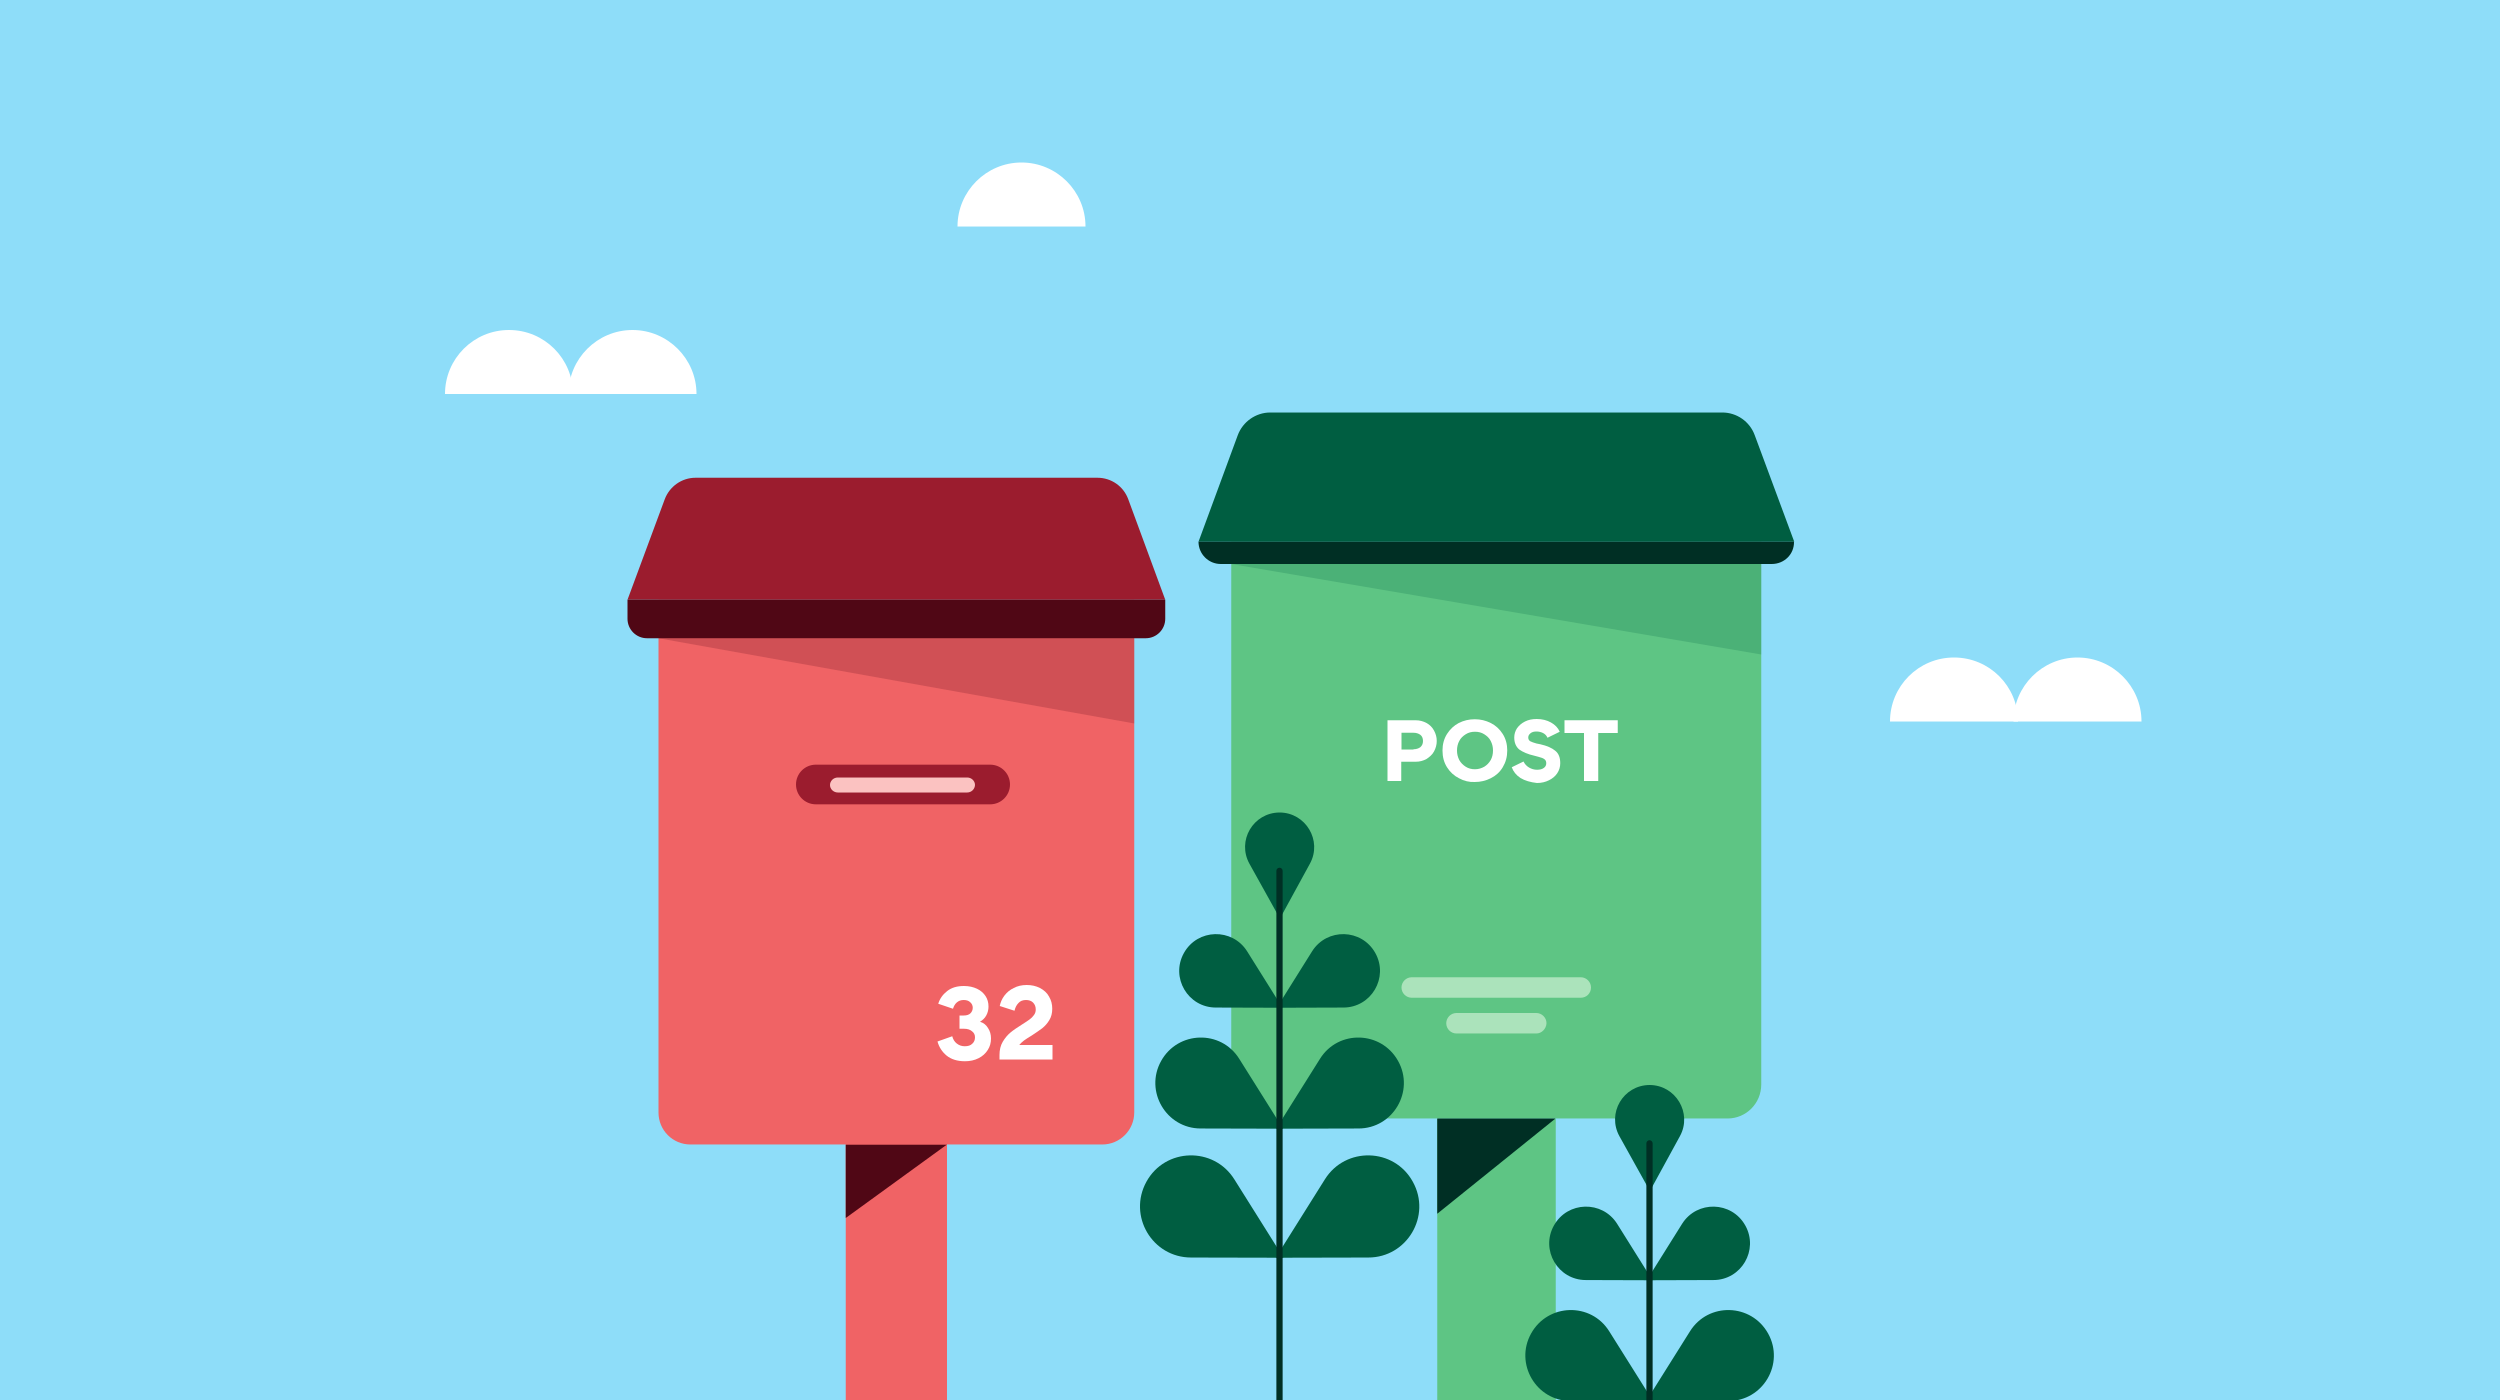 <svg width="1000" height="560" viewBox="0 0 1000 560" fill="none" xmlns="http://www.w3.org/2000/svg">
<rect x="0" y="0" width="1000" height="560" fill="#808080" stroke="none"/>
<g clip-path="url(#clip0)">
<rect width="1000" height="560" fill="#8EDDF9"/>
<path d="M690.999 447.399H506.099C498.599 447.399 492.499 441.299 492.499 433.799V216.699H704.499V433.799C704.499 441.299 698.499 447.399 690.999 447.399Z" fill="#5EC584"/>
<path d="M717.699 216.7H479.399L495.099 174.1C497.099 168.7 502.299 165 508.099 165H688.899C694.699 165 699.899 168.6 701.899 174.1L717.699 216.7Z" fill="#005E41"/>
<g opacity="0.2">
<path d="M492.499 225.6L704.499 261.8V225.6H492.499Z" fill="#005E41"/>
</g>
<path d="M570.599 289.2C571.899 289.9 572.899 290.9 573.599 292.2C574.299 293.5 574.699 294.8 574.699 296.4C574.699 297.9 574.299 299.3 573.599 300.6C572.899 301.9 571.799 302.8 570.599 303.6C569.299 304.3 567.899 304.7 566.199 304.7H560.499V312.4H554.999V288.1H566.199C567.899 288.1 569.299 288.5 570.599 289.2ZM565.399 299.7C566.499 299.7 567.399 299.4 568.099 298.9C568.799 298.3 569.199 297.5 569.199 296.4C569.199 295.3 568.799 294.4 568.099 293.9C567.399 293.4 566.499 293.1 565.399 293.1H560.599V299.8H565.399V299.7Z" fill="white"/>
<path d="M583.599 311.299C581.599 310.299 579.999 308.799 578.799 306.899C577.599 304.999 576.999 302.799 576.999 300.199C576.999 297.699 577.599 295.499 578.799 293.599C579.999 291.699 581.599 290.199 583.499 289.199C585.499 288.199 587.599 287.699 589.899 287.699C592.199 287.699 594.299 288.199 596.299 289.199C598.299 290.199 599.899 291.699 601.099 293.599C602.299 295.499 602.899 297.699 602.899 300.199C602.899 302.699 602.299 304.899 601.099 306.899C599.899 308.899 598.299 310.299 596.299 311.299C594.299 312.299 592.199 312.799 589.899 312.799C587.699 312.899 585.599 312.399 583.599 311.299ZM593.699 306.699C594.799 305.999 595.599 305.199 596.299 303.999C596.899 302.899 597.199 301.599 597.199 300.199C597.199 298.799 596.899 297.599 596.299 296.399C595.699 295.199 594.799 294.399 593.699 293.699C592.599 292.999 591.399 292.699 589.999 292.699C588.599 292.699 587.399 292.999 586.299 293.699C585.199 294.399 584.299 295.199 583.699 296.399C583.099 297.499 582.799 298.799 582.799 300.199C582.799 301.599 583.099 302.799 583.699 303.999C584.299 305.099 585.199 305.999 586.299 306.699C587.399 307.399 588.599 307.699 589.999 307.699C591.399 307.699 592.599 307.299 593.699 306.699Z" fill="white"/>
<path d="M608.199 311.2C606.499 310.1 605.299 308.6 604.699 306.9L609.399 304.6C609.899 305.6 610.599 306.4 611.599 307C612.599 307.6 613.699 307.9 614.799 307.9C615.899 307.9 616.799 307.7 617.499 307.2C618.199 306.7 618.499 306.1 618.499 305.3C618.499 304.6 618.299 304.1 617.799 303.7C617.299 303.3 616.499 303 615.299 302.7L613.799 302.3C611.099 301.7 609.099 300.8 607.699 299.8C606.399 298.7 605.699 297.1 605.699 295C605.699 293.6 606.099 292.4 606.799 291.3C607.599 290.2 608.599 289.3 609.999 288.6C611.399 287.9 612.899 287.6 614.699 287.6C616.899 287.6 618.799 288.1 620.399 289C621.999 289.9 623.199 291.1 623.899 292.7L618.999 295.1C618.599 294.2 617.999 293.6 617.199 293.2C616.399 292.8 615.499 292.6 614.599 292.6C613.599 292.6 612.799 292.8 612.199 293.3C611.599 293.8 611.299 294.3 611.299 295C611.299 295.7 611.599 296.2 612.099 296.5C612.699 296.8 613.499 297.1 614.599 297.4L616.099 297.7C618.799 298.3 620.799 299.2 622.099 300.3C623.499 301.4 624.099 303.1 624.099 305.3C624.099 306.7 623.699 308.1 622.899 309.3C622.099 310.5 620.999 311.4 619.599 312.1C618.199 312.8 616.599 313.2 614.799 313.2C612.199 312.9 609.999 312.3 608.199 311.2Z" fill="white"/>
<path d="M625.799 288.1H647.099V293.2H639.299V312.4H633.599V293.2H625.799V288.1Z" fill="white"/>
<path d="M708.699 225.599H488.299C483.399 225.599 479.399 221.599 479.399 216.699H717.599C717.699 221.699 713.699 225.599 708.699 225.599Z" fill="#002F24"/>
<path d="M574.899 608.5H622.299V447.4H574.899V608.5Z" fill="#5EC584"/>
<path d="M622.199 447.4L574.899 485.5V447.4H622.199Z" fill="#002F24"/>
<path d="M632.299 399.1H564.699C562.499 399.1 560.599 397.3 560.599 395C560.599 392.8 562.399 390.9 564.699 390.9H632.299C634.499 390.9 636.399 392.7 636.399 395C636.399 397.3 634.599 399.1 632.299 399.1Z" fill="#ABE3BB"/>
<path d="M614.499 413.399H582.599C580.399 413.399 578.499 411.599 578.499 409.299C578.499 407.099 580.299 405.199 582.599 405.199H614.499C616.699 405.199 618.599 406.999 618.599 409.299C618.499 411.499 616.699 413.399 614.499 413.399Z" fill="#ABE3BB"/>
<path d="M378.799 419.699H338.299V608.399H378.799V419.699Z" fill="#F06365"/>
<path d="M378.799 457.799L338.299 487.199V457.799H378.799Z" fill="#500715"/>
<path d="M440.899 457.798H276.199C269.099 457.798 263.399 452.098 263.399 444.998V239.898H453.699V444.998C453.699 451.998 447.999 457.798 440.899 457.798Z" fill="#F06365"/>
<path d="M466.099 239.9H250.999L265.899 199.7C267.799 194.6 272.699 191.1 278.199 191.1H438.999C444.499 191.1 449.399 194.5 451.299 199.7L466.099 239.9Z" fill="#9B1C2E"/>
<g opacity="0.2">
<path d="M263.399 255.299L453.699 289.399V255.299H263.399Z" fill="#500715"/>
</g>
<path d="M458.299 255.298H258.799C254.499 255.298 250.999 251.798 250.999 247.498V239.898H466.099V247.498C466.099 251.798 462.599 255.298 458.299 255.298Z" fill="#500715"/>
<path d="M396.066 321.732H326.333C321.949 321.732 318.4 318.183 318.4 313.799C318.4 309.414 321.949 305.865 326.333 305.865H396.066C400.45 305.865 403.999 309.414 403.999 313.799C403.999 318.183 400.45 321.732 396.066 321.732Z" fill="#9B1C2E"/>
<path d="M386.862 317H335.137C333.453 317 331.999 315.683 331.999 314C331.999 312.39 333.377 311 335.137 311H386.862C388.546 311 389.999 312.317 389.999 314C389.923 315.683 388.546 317 386.862 317Z" fill="#FBC2C1"/>
<path d="M395.199 411.2C395.999 412.4 396.399 413.8 396.399 415.4C396.399 417.1 395.999 418.6 395.099 420C394.199 421.4 392.999 422.5 391.399 423.3C389.799 424.1 387.999 424.5 385.999 424.5C382.899 424.5 380.399 423.7 378.599 422.2C376.799 420.7 375.599 418.8 374.999 416.6L380.899 414.5C381.199 415.7 381.799 416.7 382.699 417.4C383.599 418.1 384.599 418.5 385.899 418.5C387.199 418.5 388.199 418.2 388.899 417.5C389.699 416.8 389.999 415.9 389.999 414.9C389.999 413.9 389.599 413.1 388.799 412.5C387.999 411.8 386.899 411.5 385.599 411.5H383.799V406.2H385.499C386.699 406.2 387.599 405.9 388.199 405.3C388.799 404.7 389.099 403.9 389.099 403.1C389.099 402.3 388.799 401.5 388.099 400.9C387.499 400.3 386.599 400 385.499 400C384.399 400 383.499 400.3 382.699 401C381.999 401.6 381.499 402.5 381.199 403.5L375.299 401.5C375.899 399.5 377.099 397.8 378.899 396.4C380.699 395 382.899 394.4 385.599 394.4C387.599 394.4 389.299 394.8 390.799 395.5C392.299 396.2 393.399 397.2 394.199 398.4C394.999 399.6 395.399 401 395.399 402.6C395.399 403.9 395.099 405.1 394.499 406.2C393.899 407.3 392.999 408.1 391.999 408.7C393.399 409.1 394.499 410 395.199 411.2Z" fill="white"/>
<path d="M420.999 418V423.8H399.799V422C399.799 420 400.199 418.2 401.099 416.7C401.999 415.2 402.999 414 404.199 413C405.399 412 406.899 411 408.799 409.8C410.099 409 411.099 408.3 411.799 407.8C412.499 407.3 413.099 406.7 413.599 406C414.099 405.3 414.299 404.6 414.299 403.8C414.299 402.6 413.899 401.7 413.199 401C412.499 400.3 411.499 400 410.399 400C409.099 400 408.099 400.4 407.399 401.2C406.599 402 406.099 403 405.799 404.3L399.899 402.4C400.199 400.9 400.799 399.5 401.799 398.2C402.799 396.9 403.999 395.9 405.499 395.2C406.999 394.4 408.699 394 410.699 394C412.699 394 414.399 394.4 415.999 395.2C417.499 396 418.799 397.1 419.599 398.6C420.499 400.1 420.899 401.7 420.899 403.5C420.899 405.3 420.499 406.8 419.699 408.1C418.899 409.4 417.999 410.4 416.899 411.3C415.799 412.1 414.399 413.1 412.699 414.2C411.399 415 410.399 415.6 409.599 416.2C408.799 416.8 408.199 417.4 407.699 418H420.999Z" fill="white"/>
<path d="M512.993 403.104L486.334 403.019C475.177 403.019 468.107 391.009 473.558 381.215C479.009 371.42 492.893 371.079 498.855 380.533L512.993 403.104Z" fill="#005E41"/>
<path d="M510.694 403.104L537.353 403.019C548.511 403.019 555.58 391.009 550.129 381.215C544.678 371.42 530.795 371.079 524.833 380.533L510.694 403.104Z" fill="#005E41"/>
<path d="M511.971 367.416L523.981 345.441C529.006 336.243 522.277 325 511.801 325C501.24 325.085 494.681 336.328 499.792 345.527L511.971 367.416Z" fill="#005E41"/>
<path d="M513.249 451.481L480.287 451.396C466.489 451.396 457.716 436.49 464.445 424.396C471.174 412.301 488.379 411.79 495.703 423.544L513.249 451.481Z" fill="#005E41"/>
<path d="M510.438 451.481L543.4 451.396C557.198 451.396 565.971 436.49 559.242 424.396C552.514 412.301 535.309 411.79 527.984 423.544L510.438 451.481Z" fill="#005E41"/>
<path d="M513.419 503.096L476.454 503.011C460.868 503.011 451.073 486.317 458.568 472.689C466.063 459.062 485.483 458.55 493.744 471.752L513.419 503.096Z" fill="#005E41"/>
<path d="M510.268 503.096L547.318 503.011C562.82 503.011 572.7 486.317 565.119 472.689C557.624 459.062 538.205 458.55 529.943 471.752L510.268 503.096Z" fill="#005E41"/>
<path fill-rule="evenodd" clip-rule="evenodd" d="M511.801 347.088C512.492 347.088 513.051 347.648 513.051 348.338V616.973C513.051 617.663 512.492 618.223 511.801 618.223C511.111 618.223 510.551 617.663 510.551 616.973V348.338C510.551 347.648 511.111 347.088 511.801 347.088Z" fill="#002F24"/>
<path d="M660.993 512.104L634.334 512.019C623.177 512.019 616.107 500.009 621.558 490.215C627.009 480.42 640.893 480.079 646.855 489.533L660.993 512.104Z" fill="#005E41"/>
<path d="M658.694 512.104L685.353 512.019C696.511 512.019 703.58 500.009 698.129 490.215C692.678 480.42 678.795 480.079 672.833 489.533L658.694 512.104Z" fill="#005E41"/>
<path d="M659.971 476.416L671.981 454.441C677.006 445.243 670.277 434 659.801 434C649.24 434.085 642.681 445.328 647.792 454.527L659.971 476.416Z" fill="#005E41"/>
<path d="M661.249 560.481L628.287 560.396C614.489 560.396 605.716 545.49 612.445 533.396C619.174 521.301 636.379 520.79 643.703 532.544L661.249 560.481Z" fill="#005E41"/>
<path d="M658.438 560.481L691.4 560.396C705.198 560.396 713.971 545.49 707.242 533.396C700.514 521.301 683.309 520.79 675.984 532.544L658.438 560.481Z" fill="#005E41"/>
<path fill-rule="evenodd" clip-rule="evenodd" d="M659.801 456.088C660.492 456.088 661.051 456.648 661.051 457.338V725.973C661.051 726.663 660.492 727.223 659.801 727.223C659.111 727.223 658.551 726.663 658.551 725.973V457.338C658.551 456.648 659.111 456.088 659.801 456.088Z" fill="#002F24"/>
<path d="M229.2 157.6C229.2 143.5 217.8 132 203.6 132C189.4 132 178 143.5 178 157.6H229.2Z" fill="white"/>
<path d="M278.6 157.6C278.6 143.5 267.1 132 253 132C238.9 132 227.4 143.5 227.4 157.6H278.6Z" fill="white"/>
<path d="M807.2 288.6C807.2 274.5 795.8 263 781.6 263C767.4 263 756 274.5 756 288.6H807.2Z" fill="white"/>
<path d="M856.6 288.6C856.6 274.5 845.1 263 831 263C816.9 263 805.4 274.5 805.4 288.6H856.6Z" fill="white"/>
<path d="M434.2 90.6C434.2 76.5 422.7 65 408.6 65C394.5 65 383 76.5 383 90.6H434.2Z" fill="white"/>
</g>
<defs>
<clipPath id="clip0">
<rect width="1000" height="560" fill="white"/>
</clipPath>
</defs>
</svg>
